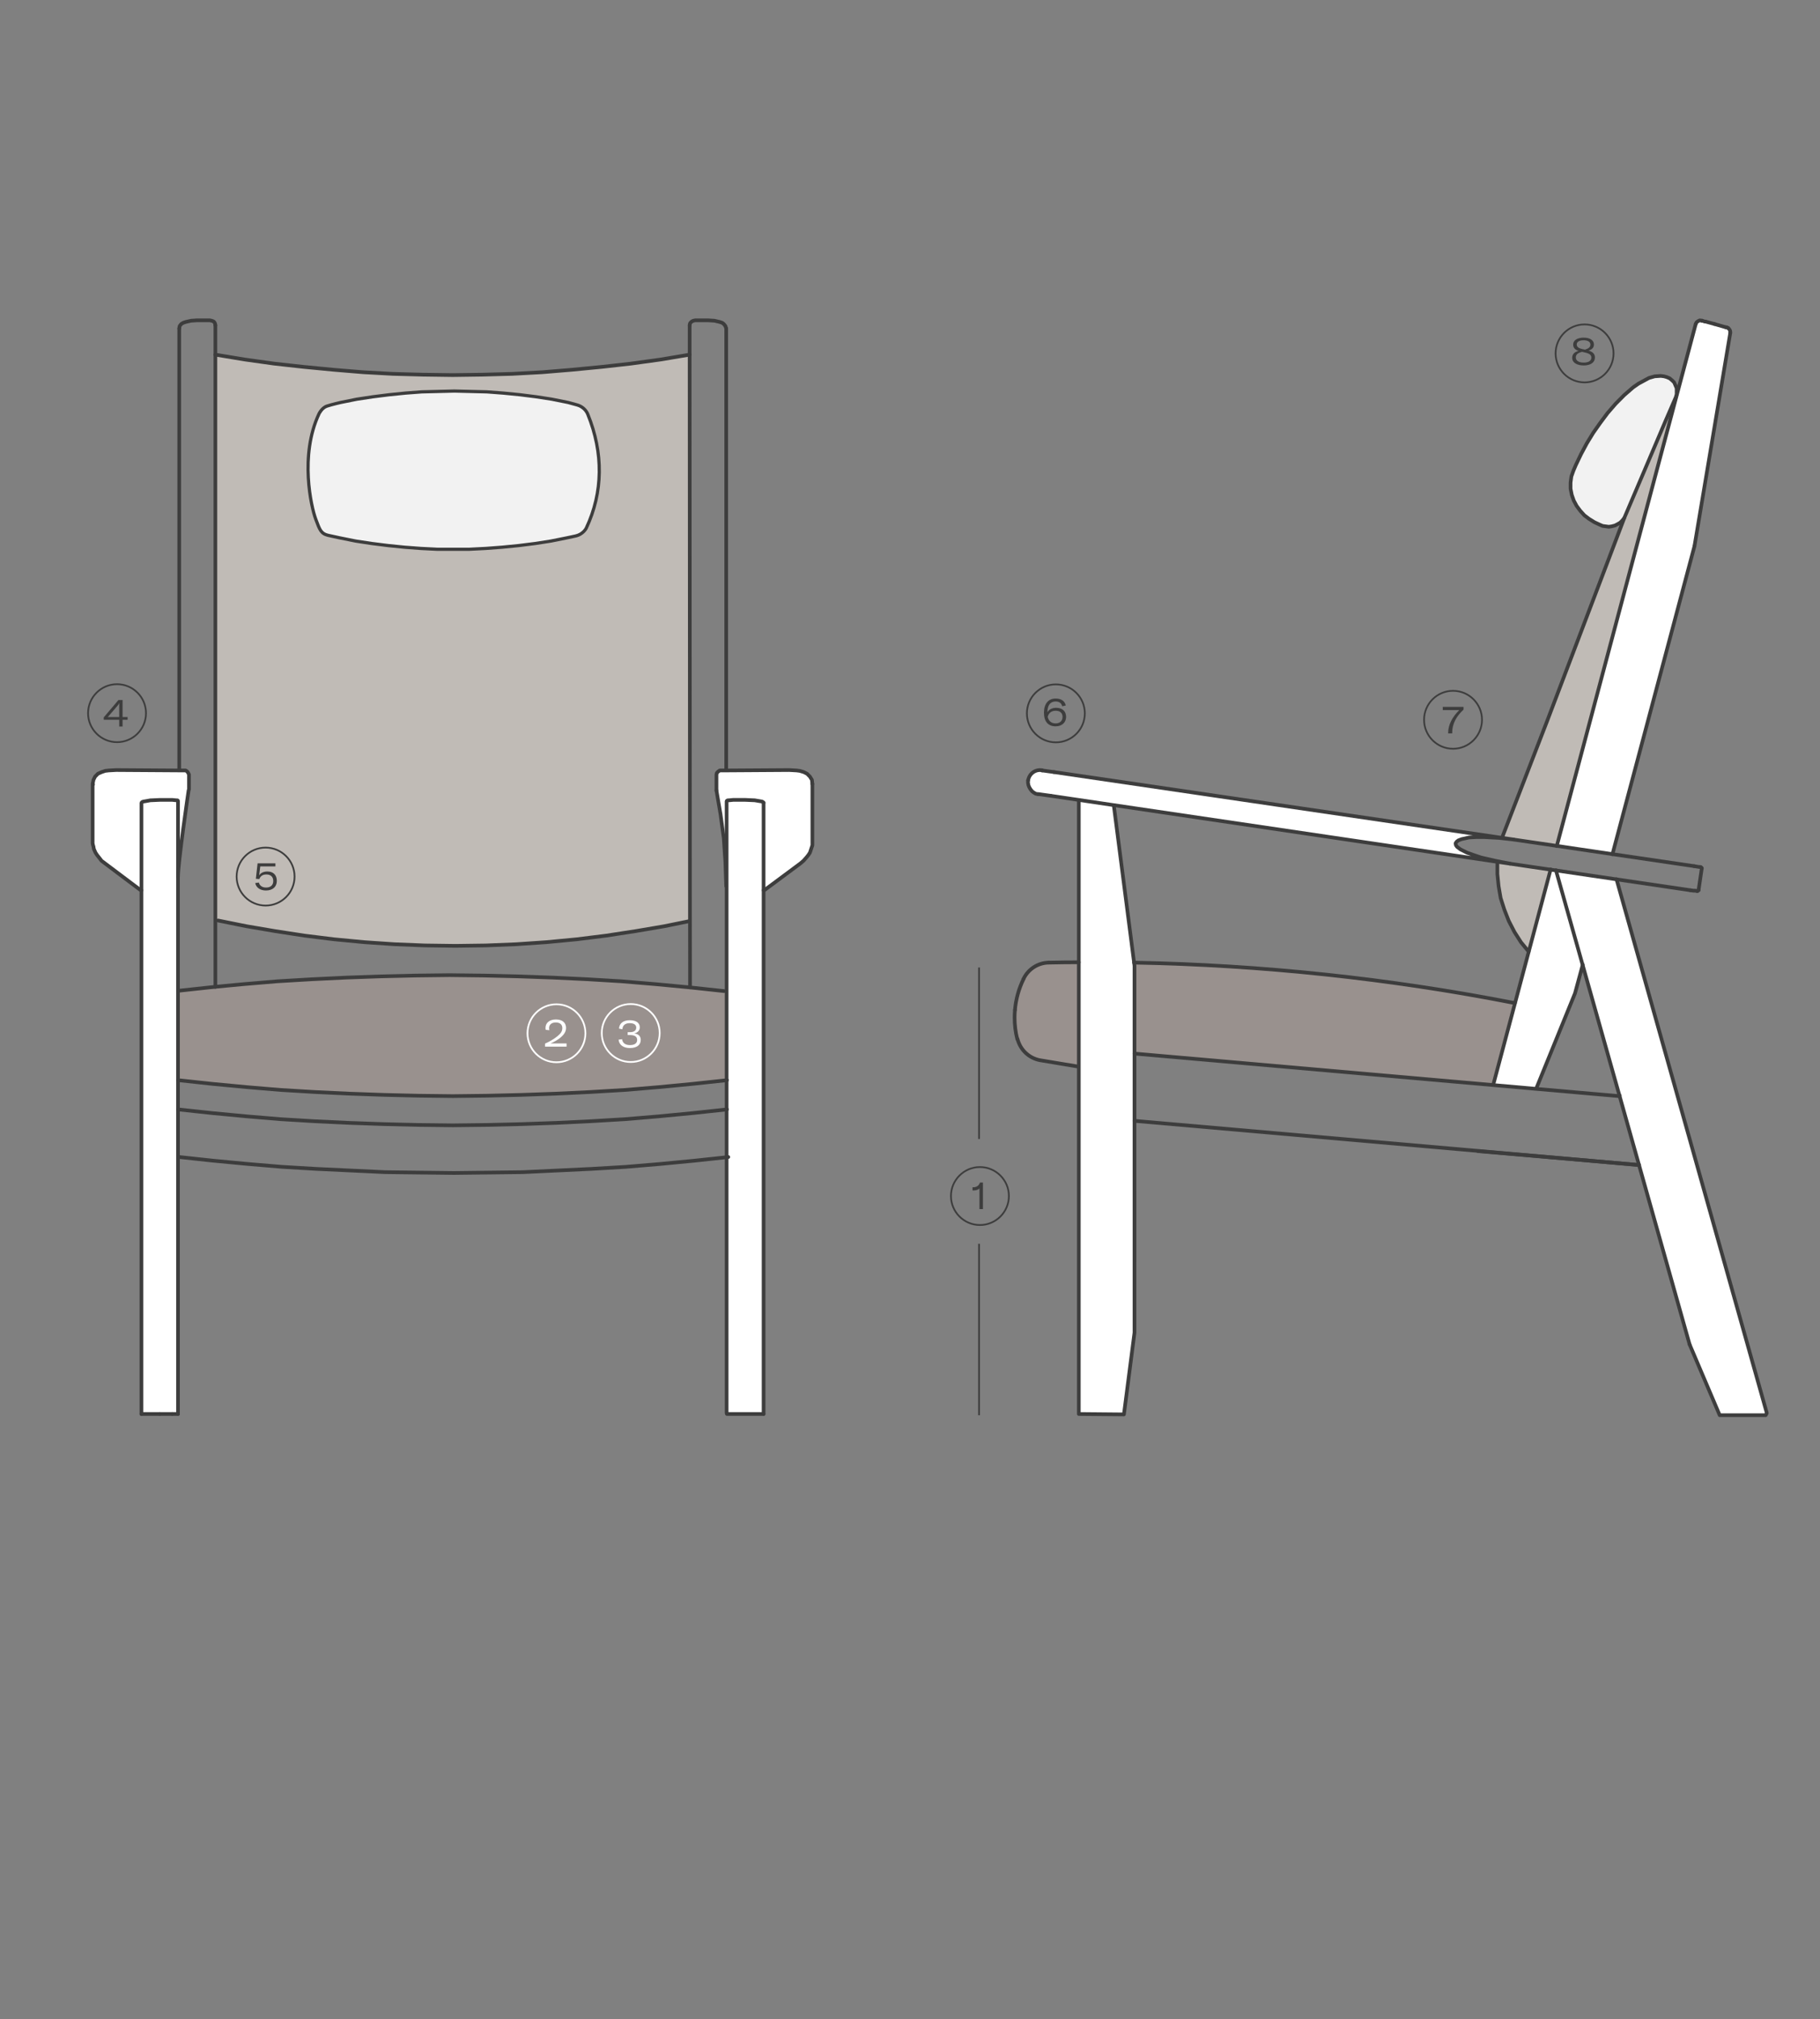 <?xml version="1.0" encoding="UTF-8"?> <svg xmlns="http://www.w3.org/2000/svg" id="Capa_1" data-name="Capa 1" viewBox="0 0 1948 2160"><rect x="0" y="0" width="1948" height="2160" fill="#808080" stroke="none"/><defs><style> .cls-1, .cls-2 { fill: #f2f2f2; } .cls-3 { fill: #fff; } .cls-4 { fill: #99918e; } .cls-5 { fill: #c0bbb6; } .cls-6 { fill: #3d3d3d; } .cls-2 { stroke: #3d3d3d; stroke-miterlimit: 10; } </style></defs><polygon class="cls-3" points="170.94 855.74 160.93 856.18 156.15 857.05 153.54 857.49 152.23 857.92 151.36 858.8 151.36 952.4 151.36 1512.7 151.8 1512.7 153.11 1512.7 154.84 1512.7 157.45 1512.7 163.54 1512.7 170.94 1512.7 184.42 1512.7 190.51 1512.7 190.51 1237.8 190.51 1186.84 190.51 1155.57 190.51 1059.93 190.51 938.12 190.51 856.61 190.08 856.18 188.77 856.18 184.42 855.74 170.94 855.74"></polygon><polygon class="cls-3" points="784.68 855.74 780.33 856.18 779.03 856.18 778.16 856.61 777.72 857.27 777.72 948.02 777.72 1060.29 777.72 1155.64 777.72 1186.92 777.72 1238.02 777.72 1511.75 778.08 1512.7 805.12 1512.7 811.65 1512.7 814.26 1512.7 816 1512.7 816.87 1512.7 817.3 1512.7 817.3 952.4 817.3 858.8 816.43 857.92 815.56 857.49 812.95 857.05 807.73 856.18 797.73 855.74 784.68 855.74"></polygon><polygon class="cls-3" points="1154.69 856.17 1154.69 1029.46 1154.69 1140.91 1154.69 1512.7 1202.97 1513.14 1214.29 1425.66 1214.29 1199.09 1214.29 1127.14 1214.29 1033.32 1213.85 1029.82 1192.1 861.42 1192.1 861.35 1154.76 855.81 1154.69 856.17"></polygon><polygon class="cls-3" points="1693.98 1032.37 1733.35 1171.97 1754.3 1246.33 1808.45 1438.34 1840.64 1514.01 1889.86 1514.01 1891.1 1511.83 1730.23 940.74 1665.42 931.19 1693.98 1032.37"></polygon><polygon class="cls-3" points="1693.98 1032.37 1685.79 1062.63 1644.47 1164.1 1644.4 1164.9 1598.29 1160.82 1598.36 1160.16 1621.56 1073.19 1636.27 1018.01 1659.62 930.39 1665.42 931.19 1693.98 1032.37"></polygon><polygon class="cls-3" points="1851.95 354.49 1851.95 356.24 1813.67 584.12 1725.88 913.76 1666.29 904.94 1794.9 421.92 1814.98 346.61 1815.85 344.87 1817.59 343.55 1819.32 342.68 1821.5 343.11 1821.94 343.11 1822.37 343.11 1822.81 343.55 1823.24 343.55 1823.67 343.55 1824.11 343.99 1825.42 343.99 1834.99 346.61 1847.16 350.11 1848.04 350.11 1848.25 350.26 1849.56 350.84 1849.77 350.99 1850.64 351.87 1851.51 353.18 1851.95 354.49"></polygon><path class="cls-3" d="M1602.71,922l-410.61-60.65-37.34-5.54-30.09-4.45-12.61-1.75h-.87l-2.61-.44-2.18-1.31-1.74-1.31-1.74-2.19-1.31-2.19-.87-2.18-.43-2.62v-2.55h.14c.8-5.54,5.15-9.85,10.37-10.79l4.27,.22h.43l12.61,1.75,479.84,70.42,12.11,1.75-15.65-1.75-16.1-.88h-7.83l-8.27,.44-7.83,1.74-3.48,1.31-1.74,1.31-1.3,1.75,.43,2.19,1.31,1.75,3.48,2.62,6.96,3.5,7.39,2.63,7.83,2.62,15.22,3.5,15.66,3.06-13.49-1.97Z"></path><polygon class="cls-3" points="869.5 902.1 869.5 904.29 869.06 905.6 868.19 908.22 866.89 912.16 865.15 914.79 863.41 916.97 859.93 920.91 856.88 923.53 818.61 951.96 817.3 952.4 817.3 858.8 816.43 857.93 815.56 857.49 812.95 857.05 807.73 856.17 797.73 855.74 784.68 855.74 780.33 856.17 779.03 856.17 778.15 856.61 777.72 857.27 777.72 948.03 777.28 948.03 776.42 922.22 774.68 896.85 771.19 871.05 766.85 845.68 766.85 844.37 766.85 841.3 766.85 836.06 766.85 828.62 767.28 826.87 768.58 825.56 770.33 824.25 772.07 824.25 777.28 824.25 844.71 823.81 852.53 824.25 856.02 824.68 860.37 825.99 863.84 827.75 866.89 830.81 869.06 834.31 869.5 838.68 869.5 839.12 869.5 902.1"></polygon><path class="cls-3" d="M99.17,838.68l.87-4.37,1.74-3.5,3.04-3.06,3.92-1.75,3.92-1.31,3.91-.44,7.83-.44,67.42,.44h6.96l1.74,1.31,.87,1.31,.87,1.75v15.75l-.43,1.31s-11.31,76.62-11.31,92.44v-81.5l-.43-.44h-1.31l-4.35-.44h-13.48l-10.01,.44-4.78,.88-2.61,.43-1.31,.44-.87,.88v93.6l-1.31-.44-37.84-28.43-3.48-2.62-3.04-3.94-1.74-2.18-1.74-2.62-1.74-3.94-.43-2.62-.44-1.31-.43-2.19v-63.42Z"></path><polygon class="cls-4" points="230.53 1055.7 260.54 1052.85 297.08 1049.79 334.05 1047.6 370.59 1045.86 407.56 1044.54 444.53 1043.67 481.07 1043.23 518.04 1043.67 554.58 1044.54 591.55 1045.86 628.53 1047.6 665.06 1049.79 701.6 1052.85 738.57 1056.36 775.11 1060.29 777.72 1060.29 777.72 1155.64 741.62 1159.51 705.08 1163 668.54 1166.07 631.57 1168.25 595.03 1170.01 558.06 1171.32 521.09 1172.19 484.55 1172.63 447.58 1172.19 411.04 1171.32 374.07 1170.01 337.1 1168.25 300.56 1166.07 264.02 1163 227.05 1159.51 190.51 1155.57 190.51 1059.93 191.16 1059.93 224 1056.36 230.53 1055.7"></polygon><path class="cls-4" d="M1154.69,1029.46v111.46h-1.38l-40.38-6.7c-11.6-2.26-20.95-11.16-23.85-22.67l-.29,.07c-2.54-10.13-3.41-20.7-2.46-31.13,1.01-11.59,4.13-22.81,9.21-33.17l.07-.29c5.08-10.35,15.37-16.98,26.89-17.2h.07c10.73-.22,21.38-.36,32.12-.36"></path><path class="cls-4" d="M1621.56,1073.19l-23.2,86.97-.07,.66-384-33.68v-93.82l-.44-3.5c136.87,2.55,273.16,16.98,407.57,43.3l.14,.07Z"></path><polygon class="cls-5" points="1602.71 922 1602.71 934.91 1604.02 948.03 1606.19 960.71 1610.1 972.96 1614.89 985.2 1620.98 997.02 1627.94 1007.95 1636.21 1018.01 1636.28 1018.01 1659.62 930.39 1616.2 923.97 1602.71 922"></polygon><polygon class="cls-5" points="1794.53 421.84 1793.66 424.91 1783.23 448.97 1762.78 497.08 1742.34 545.19 1739.73 551.32 1738.42 554.37 1655.85 771.61 1608.22 894.81 1608 896.42 1620.11 898.17 1666.29 904.94 1794.9 421.92 1794.53 421.84"></polygon><polygon class="cls-2" points="1794.53 418.35 1794.53 421.84 1793.66 424.91 1783.22 448.97 1762.78 497.08 1742.34 545.19 1739.72 551.31 1738.42 554.37 1736.25 557 1734.07 559.18 1731.03 560.94 1728.42 562.25 1724.94 563.12 1721.89 563.56 1718.85 563.12 1715.37 562.69 1712.32 561.37 1706.67 558.75 1701.01 555.25 1695.8 551.31 1691.45 546.5 1687.53 541.26 1684.49 535.57 1682.31 529.44 1681 522.88 1681 516.32 1681.88 509.76 1684.05 503.64 1686.66 497.51 1692.31 485.71 1698.41 474.33 1705.36 462.96 1712.76 452.46 1720.59 441.96 1729.29 431.91 1738.42 422.72 1747.99 414.41 1753.64 410.47 1759.3 407.41 1764.95 404.35 1771.04 402.6 1777.57 402.17 1781.05 402.6 1784.1 403.48 1787.14 404.79 1789.75 406.97 1791.92 409.16 1793.23 412.22 1794.53 415.28 1794.53 418.35"></polygon><polygon class="cls-5" points="738.14 379.42 706.82 384.67 675.07 389.04 643.75 392.54 611.99 395.6 580.24 398.23 548.06 399.97 516.3 400.85 484.55 401.28 452.8 400.85 420.61 399.97 388.86 398.23 357.1 395.6 325.35 392.54 293.6 389.04 262.28 384.67 230.53 379.42 230.53 984.77 233.35 984.77 263.8 990.89 294.69 996.14 326.01 1000.95 357.76 1004.89 389.94 1007.95 422.13 1010.14 454.76 1011.45 487.38 1011.88 520 1011.45 552.62 1010.14 584.81 1007.95 617 1004.89 648.75 1000.95 680.07 996.14 710.95 990.89 738.14 985.35 738.5 985.35 738.14 379.42"></polygon><path class="cls-4" d="M617.6,433.2c5.11,1.4,9.47,4.98,11.48,9.92,16.47,40.39,17.15,82.14-1.58,121.87,0,0-3.18,6.62-11.46,8.45-2.24,.5-9.05,1.94-9.05,1.94l-17.4,3.5-16.96,2.62-17.4,2.19-17.83,1.75-17.4,1.31-17.4,.88h-34.8l-17.4-.88-17.4-1.31-17.4-1.75-17.39-2.19-17.4-2.62-17.4-3.5s-9.8-2.07-12.49-2.71c-7.59-1.85-8.92-6.36-13.1-17.59-6.08-16.32-16.25-70.32,3.69-112.53,0,0,3.12-6.36,8.42-8.07,6.27-2.03,14.56-3.86,14.56-3.86l17.4-3.5,17.4-2.62,17.4-2.19,17.4-1.75,17.4-1.31,17.4-.44,17.4-.43,17.4,.43,17.4,.44,17.4,1.31,17.84,1.75,17.4,2.19,16.96,2.62,17.4,3.5,9.53,2.6Z"></path><g><path class="cls-1" d="M617.6,433.2c5.11,1.4,9.47,4.98,11.48,9.92,16.47,40.39,17.15,82.14-1.58,121.87,0,0-3.18,6.62-11.46,8.45-2.24,.5-9.05,1.94-9.05,1.94l-17.4,3.5-16.96,2.62-17.4,2.19-17.83,1.75-17.4,1.31-17.4,.88h-34.8l-17.4-.88-17.4-1.31-17.4-1.75-17.39-2.19-17.4-2.62-17.4-3.5s-9.8-2.07-12.49-2.71c-7.59-1.85-8.92-6.36-13.1-17.59-6.08-16.32-16.25-70.32,3.69-112.53,0,0,3.12-6.36,8.42-8.07,6.27-2.03,14.56-3.86,14.56-3.86l17.4-3.5,17.4-2.62,17.4-2.19,17.4-1.75,17.4-1.31,17.4-.44,17.4-.43,17.4,.43,17.4,.44,17.4,1.31,17.84,1.75,17.4,2.19,16.96,2.62,17.4,3.5,9.53,2.6Z"></path><path class="cls-6" d="M485.2,589.34h-17.4l-17.48-.88-17.44-1.31-17.44-1.76-17.44-2.19-17.44-2.63-17.48-3.51c-.42-.09-9.87-2.08-12.55-2.73-8.12-1.98-10-7.03-13.74-17.11l-.58-1.56c-4.66-12.51-17.69-68.48,3.75-113.87,.15-.31,3.52-7.07,9.45-8.98,6.27-2.03,14.38-3.83,14.72-3.91l17.43-3.51,17.48-2.64,17.44-2.19,17.44-1.75,17.44-1.32,34.89-.88,34.88,.87,17.49,1.32,17.87,1.75,17.44,2.19,17.01,2.63,17.59,3.54,9.53,2.6c5.76,1.57,10.47,5.66,12.62,10.93,17.14,42.03,16.58,84.65-1.62,123.25-.15,.31-3.66,7.41-12.65,9.4-2.24,.5-9.07,1.94-9.07,1.94l-17.42,3.5-17.04,2.64-17.45,2.19-17.88,1.76-17.44,1.31-17.45,.88h-17.48Zm1.05-169.27l-34.71,.87-17.31,1.31-17.36,1.74-17.36,2.18-17.36,2.62-17.31,3.49s-8.26,1.84-14.37,3.81c-4.53,1.46-7.38,7.14-7.41,7.19-20.91,44.27-8.18,98.95-3.62,111.17l.58,1.56c3.72,10.03,4.98,13.41,11.31,14.96,2.63,.63,12.34,2.68,12.44,2.7l17.38,3.49,17.32,2.61,17.35,2.18,17.36,1.75,17.36,1.31,17.36,.87h34.71s17.32-.88,17.32-.88l17.36-1.31,17.79-1.75,17.35-2.18,16.92-2.62,17.32-3.48h0s6.78-1.43,9.02-1.93c7.31-1.62,10.16-7.28,10.28-7.52,17.77-37.69,18.31-79.35,1.54-120.46-1.74-4.28-5.61-7.61-10.33-8.9l-9.47-2.59-17.34-3.49-16.89-2.61-17.35-2.18-17.79-1.74-17.36-1.31-34.71-.87Z"></path></g><path class="cls-6" d="M1621.79,1071.19c-134.52-26.34-270.92-40.79-407.9-43.34h-.11c-1.08,0-1.96,.88-1.96,1.97s.88,1.97,1.96,1.97h.07v-1.97l-.04,1.97c136.76,2.55,272.93,16.97,407.23,43.27,1.06,.21,2.09-.49,2.3-1.55,.21-1.07-.48-2.1-1.55-2.31Z"></path><path class="cls-6" d="M1084.38,1080.3c-.26,2.8-.38,5.61-.38,8.41,0,7.87,.98,15.74,2.9,23.37,.26,1.05,1.32,1.69,2.37,1.43,1.05-.27,1.69-1.33,1.42-2.39-1.84-7.32-2.78-14.87-2.78-22.41,0-2.69,.12-5.38,.36-8.06,.1-1.09-.69-2.04-1.77-2.14s-2.03,.7-2.13,1.78Z"></path><path class="cls-6" d="M1087.19,1112.02c3.09,12.26,13.03,21.71,25.38,24.12h.05s40.38,6.72,40.38,6.72c1.06,.17,2.07-.55,2.25-1.62,.17-1.07-.55-2.09-1.61-2.27l-40.38-6.7-.32,1.94,.37-1.93c-10.85-2.11-19.62-10.45-22.33-21.22-.27-1.06-1.33-1.69-2.38-1.43-1.05,.27-1.68,1.34-1.42,2.39Z"></path><path class="cls-6" d="M1154.69,1027.49c-10.75,0-21.42,.14-32.16,.36-1.08,.02-1.94,.92-1.92,2.01s.92,1.95,2,1.93c10.72-.22,21.36-.36,32.07-.36,1.08,0,1.95-.88,1.95-1.97s-.88-1.97-1.95-1.97Z"></path><path class="cls-6" d="M1097.36,1047.89c4.76-9.7,14.38-15.9,25.18-16.11l-.04-1.97v1.97h.07c1.08,0,1.95-.88,1.95-1.97s-.88-1.97-1.95-1.97h-.07s-.04,0-.04,0c-12.26,.23-23.22,7.3-28.61,18.3-.48,.97-.08,2.16,.89,2.64,.96,.48,2.14,.08,2.62-.9Z"></path><path class="cls-6" d="M1093.78,1046.44c-5.18,10.57-8.37,22.04-9.4,33.87-.09,1.08,.7,2.04,1.78,2.14,1.07,.09,2.03-.71,2.12-1.79,.99-11.35,4.04-22.34,9.01-32.47,.48-.97,.08-2.15-.89-2.63-.97-.48-2.14-.08-2.62,.89Z"></path><path class="cls-6" d="M1810.33,1437.8l-54.15-192.01-20.95-74.36-39.37-139.6-28.56-101.18-.02-.08-.07-.22c-.34-1.03-1.45-1.59-2.48-1.24-1.03,.34-1.58,1.45-1.24,2.49l.07,.21,1.86-.62-1.88,.54,28.56,101.18,39.36,139.6,20.95,74.36,54.15,192.01c.29,1.04,1.38,1.65,2.42,1.36,1.04-.29,1.64-1.38,1.35-2.43Z"></path><path class="cls-6" d="M1657.79,929.62l-.07,.29,1.9,.48-1.89-.51-23.34,87.62-14.72,55.18-23.2,86.97c-.28,1.05,.34,2.13,1.38,2.41,1.04,.28,2.12-.34,2.4-1.39l23.2-86.97,14.72-55.18,23.34-87.63v-.03s.08-.29,.08-.29c.27-1.05-.37-2.12-1.42-2.39-1.05-.27-2.11,.38-2.37,1.43Z"></path><path class="cls-6" d="M1813.09,346.1l-20.08,75.31-128.59,482.97-.05,.16c-.34,1.03,.21,2.14,1.24,2.49,1.03,.34,2.14-.21,2.48-1.24l.07-.22,.04-.11,128.61-483.03,20.08-75.3c.28-1.05-.34-2.13-1.38-2.41-1.04-.28-2.12,.34-2.4,1.39Z"></path><path class="cls-6" d="M1848.39,352.38l.73,.73,.61,.93,.26,.77v1.42c0,1.09,.87,1.97,1.96,1.97s1.95-.89,1.95-1.97v-1.75l-.1-.62-.44-1.31-.22-.47-.87-1.31-.25-.3-.87-.88c-.77-.76-2.01-.76-2.77,0-.76,.77-.76,2.01,0,2.78Z"></path><path class="cls-6" d="M1821.94,345.08h.43v-1.97l-1.38,1.39,.43,.43,1.39,.58h.87v-1.97l-1.38,1.39,.43,.44,1.39,.58h1.3c1.08,0,1.96-.88,1.96-1.97s-.88-1.97-1.96-1.97h-1.3v1.97l1.38-1.39-.43-.44-1.38-.57h-.87v1.97l1.38-1.39-.43-.44-1.38-.57h-.43c-1.08,0-1.96,.88-1.96,1.97s.88,1.97,1.96,1.97Z"></path><path class="cls-6" d="M1821.89,341.18l-2.18-.44-1.26,.17-1.74,.88-.3,.18-1.74,1.31-.57,.69-.87,1.75c-.48,.97-.09,2.15,.88,2.64,.97,.48,2.14,.09,2.63-.88l.66-1.34,1.23-.93,.98-.49,1.52,.31c1.06,.21,2.09-.48,2.3-1.54,.21-1.07-.48-2.11-1.53-2.32Z"></path><path class="cls-6" d="M1732.94,1170.67l-88.37-7.73-46.11-4.08-384.01-33.68c-1.08-.1-2.03,.71-2.12,1.79-.09,1.08,.7,2.04,1.78,2.13l384,33.68,46.11,4.08,88.37,7.73c1.08,.09,2.03-.71,2.12-1.79,.09-1.08-.7-2.03-1.78-2.13Z"></path><path class="cls-6" d="M1214.11,1201.05l488.11,42.72,51.25,4.52c1.08,.09,2.03-.7,2.12-1.79,.09-1.09-.7-2.04-1.78-2.14l-51.25-4.52-488.11-42.72c-1.08-.09-2.03,.71-2.12,1.79-.09,1.08,.7,2.04,1.78,2.13Z"></path><path class="cls-6" d="M1754.52,1244.36h-.15l-51.81-4.51-120.56-10.35c-1.08-.09-2.03,.71-2.12,1.79-.09,1.08,.7,2.04,1.78,2.13l120.56,10.35,51.9,4.52h.17s.22,0,.22,0c1.08,0,1.96-.88,1.96-1.97s-.88-1.97-1.96-1.97Z"></path><path class="cls-6" d="M1732.77,1173.94h.87c1.08,0,1.96-.88,1.96-1.97s-.88-1.97-1.96-1.97h-.87c-1.08,0-1.96,.88-1.96,1.97s.88,1.97,1.96,1.97Z"></path><path class="cls-6" d="M1819.24,929.3l.87,.88c.76,.76,2,.76,2.77,0,.76-.77,.76-2.02,0-2.79l-.87-.87c-.76-.77-2-.77-2.77,0-.76,.76-.76,2.01,0,2.78"></path><path class="cls-6" d="M1816.93,950.76l-1.31,.87c-.9,.61-1.14,1.83-.54,2.73,.6,.9,1.81,1.15,2.71,.55l1.31-.87c.9-.61,1.14-1.82,.55-2.73-.6-.9-1.82-1.15-2.72-.55"></path><path class="cls-6" d="M1115.33,822.01c-.71-.11-1.41-.15-2.08-.15-.94,0-1.85,.08-2.73,.23h-.03c-6.04,1.11-11.02,6.04-11.95,12.45-.15,1.07,.58,2.07,1.65,2.23,1.07,.15,2.07-.59,2.22-1.67,.66-4.67,4.38-8.34,8.78-9.13l-.35-1.94,.32,1.94c.71-.12,1.4-.18,2.1-.18l1.5,.11c1.07,.16,2.07-.58,2.23-1.65,.16-1.08-.57-2.08-1.64-2.24Z"></path><path class="cls-6" d="M1111.52,847.67l-2.24-.38-1.76-1.06-1.47-1.11-1.5-1.88-1.16-1.94-.73-1.84-.38-2.26v-2.46c0-1.09-.88-1.97-1.95-1.97s-1.96,.88-1.96,1.97v2.62l.02,.32,.44,2.62,.11,.41,.87,2.19,.14,.28,1.31,2.19,.15,.21,1.74,2.19,.36,.35,1.74,1.31,.16,.11,2.18,1.31,.69,.25,2.61,.44c1.06,.18,2.07-.55,2.25-1.62,.18-1.07-.54-2.08-1.61-2.27Z"></path><path class="cls-6" d="M1848.03,348.14h-.87c-1.08,0-1.95,.88-1.95,1.97s.88,1.97,1.95,1.97h.87c1.08,0,1.95-.88,1.95-1.97s-.88-1.97-1.95-1.97"></path><path class="cls-6" d="M1850.35,349.04l-1.31-.58c-.99-.44-2.14,0-2.58,1s0,2.16,.99,2.6l1.31,.58c.99,.44,2.14,0,2.58-1s0-2.16-.99-2.6"></path><path class="cls-6" d="M1824.9,345.89l9.57,2.62c1.04,.28,2.12-.33,2.4-1.38,.28-1.05-.33-2.13-1.38-2.41l-9.57-2.62c-1.04-.29-2.12,.33-2.4,1.38-.28,1.05,.33,2.13,1.38,2.41"></path><path class="cls-6" d="M1821.94,341.15h-.43c-1.08,0-1.96,.88-1.96,1.97s.88,1.97,1.96,1.97h.43c1.08,0,1.95-.88,1.95-1.97s-.87-1.97-1.95-1.97"></path><path class="cls-6" d="M1815.6,584.45l38.28-227.88c.18-1.07-.54-2.08-1.6-2.27-1.07-.18-2.07,.54-2.26,1.61l-38.28,227.88c-.18,1.07,.54,2.09,1.6,2.27s2.07-.54,2.26-1.61"></path><path class="cls-6" d="M1847.7,348.22l-12.18-3.5c-1.04-.3-2.13,.31-2.42,1.36-.3,1.04,.3,2.13,1.34,2.43l12.18,3.5c1.03,.3,2.12-.31,2.42-1.35,.29-1.04-.31-2.14-1.35-2.43"></path><path class="cls-6" d="M1727.56,914.79l.07-.14,.14-.37,87.79-329.65c.28-1.05-.34-2.13-1.38-2.41-1.05-.28-2.12,.34-2.4,1.39l-87.79,329.65,1.89,.51-1.75-.88-.07,.15c-.48,.97-.09,2.15,.88,2.64,.96,.49,2.14,.09,2.62-.88Z"></path><path class="cls-6" d="M1646.28,1164.85l41.32-101.48,.08-.23,8.19-30.25,.03-.13,.07-.37c.21-1.06-.48-2.1-1.54-2.31-1.06-.21-2.09,.48-2.3,1.54l-.06,.28-8.15,30.1-41.27,101.35c-.41,1,.07,2.15,1.07,2.57,1,.41,2.14-.07,2.55-1.08Z"></path><path class="cls-6" d="M1822.01,926.51l-.43-.44-1.38-.57h-1.58l-2.45-.41-2.61-.44c-1.07-.18-2.08,.55-2.26,1.62-.18,1.07,.54,2.09,1.61,2.27l2.61,.44,2.62,.43,.32,.03h1.74v-1.97l-1.38,1.39,.43,.43c.76,.77,2,.77,2.77,0,.76-.77,.76-2.02,0-2.79Z"></path><path class="cls-6" d="M1816.72,951.31h-.19l-1.51-.38-.48-.06h-2.03l-2.91-.41c-1.07-.16-2.06,.59-2.21,1.67s.59,2.07,1.66,2.23l3.04,.43,.28,.02h1.93l1.52,.38,.48,.06h.43c1.08,0,1.95-.88,1.95-1.97s-.87-1.97-1.95-1.97Z"></path><path class="cls-6" d="M1619.83,900.11l46.18,6.78,59.59,8.82,87.36,12.83c1.07,.16,2.07-.59,2.22-1.66,.15-1.08-.59-2.07-1.65-2.23l-87.36-12.83-59.59-8.82-46.18-6.78c-1.07-.15-2.07,.59-2.22,1.67-.15,1.07,.59,2.07,1.65,2.23Z"></path><path class="cls-6" d="M1809.61,950.45l-79.09-11.66-64.81-9.55-5.81-.81-43.41-6.41c-1.07-.16-2.07,.59-2.22,1.66-.16,1.07,.58,2.07,1.65,2.23l43.42,6.41,5.82,.81,64.79,9.55,79.09,11.66c1.07,.15,2.07-.59,2.22-1.66,.16-1.07-.58-2.07-1.65-2.23Z"></path><path class="cls-6" d="M1127.88,827.94l479.84,70.42,12.11,1.75,.28-1.95,.22-1.95-15.66-1.75h-.11s-16.09-.88-16.09-.88h-.11s-7.83,0-7.83,0h-.11s-8.27,.44-8.27,.44l-.32,.04-7.83,1.75-.26,.08-3.48,1.31-.48,.27-1.74,1.31-.39,.39-1.31,1.75-.35,1.57,.43,2.19,.35,.79,1.31,1.75,.39,.4,3.48,2.62,.29,.19,6.96,3.5,.22,.1,7.39,2.62h.04s7.83,2.63,7.83,2.63l.18,.05,15.23,3.5h.06s15.66,3.07,15.66,3.07l.38-1.93,.28-1.95-13.48-1.97-410.61-60.65-37.33-5.54-30.09-4.45c-1.07-.16-2.07,.59-2.22,1.66-.15,1.08,.58,2.07,1.65,2.23l30.09,4.45,37.33,5.54,410.61,60.65,13.49,1.97c1.05,.15,2.03-.56,2.21-1.62,.18-1.06-.51-2.06-1.55-2.26l-15.66-3.06-.37,1.93,.43-1.92-15.13-3.48-7.74-2.59-.62,1.87,.65-1.86-7.28-2.58-6.7-3.37-3.12-2.35-.86-1.17-.18-.89,.61-.83,1.29-.97,3.09-1.17,7.54-1.69,8.07-.42h7.67l16.02,.87,15.61,1.74c1.06,.12,2.02-.64,2.16-1.71,.14-1.07-.61-2.05-1.66-2.2l-12.11-1.75-479.84-70.42c-1.07-.15-2.07,.59-2.22,1.66-.15,1.08,.59,2.08,1.65,2.23Z"></path><path class="cls-6" d="M1819.56,928.49l-3.48,23.62c-.16,1.08,.58,2.07,1.65,2.23,1.07,.16,2.07-.58,2.22-1.65l3.48-23.62c.16-1.08-.58-2.07-1.65-2.23-1.07-.16-2.07,.58-2.22,1.65"></path><path class="cls-6" d="M1115.11,826.21h.43c1.08,0,1.95-.88,1.95-1.97s-.87-1.97-1.95-1.97h-.43c-1.08,0-1.96,.88-1.96,1.97s.88,1.97,1.96,1.97"></path><path class="cls-6" d="M1112.07,847.65h-.87c-1.08,0-1.95,.88-1.95,1.97s.88,1.97,1.95,1.97h.87c1.08,0,1.95-.88,1.95-1.97s-.88-1.97-1.95-1.97"></path><path class="cls-6" d="M1128.43,824.04l-12.61-1.75c-1.07-.15-2.06,.6-2.2,1.68-.15,1.08,.6,2.07,1.67,2.22l12.61,1.75c1.07,.15,2.06-.6,2.2-1.68,.15-1.08-.6-2.07-1.67-2.22"></path><path class="cls-6" d="M1124.95,849.41l-12.61-1.75c-1.07-.15-2.06,.6-2.2,1.68-.15,1.08,.6,2.07,1.67,2.22l12.61,1.75c1.07,.15,2.06-.6,2.2-1.68,.15-1.08-.6-2.07-1.67-2.22"></path><path class="cls-6" d="M1152.74,856.18v656.52c0,1.08,.87,1.96,1.94,1.97l48.28,.44c.99,0,1.83-.73,1.96-1.72l11.31-87.48v-.25s.01-226.57,.01-226.57v-166.02s-.45-3.5-.45-3.5l-21.75-168.4c-.14-1.08-1.12-1.84-2.19-1.69-1.07,.14-1.83,1.12-1.69,2.2l21.75,168.39,.41,3.38v93.69s0,71.95,0,71.95v226.43l-11.07,85.63-44.61-.41V856.18c0-1.09-.88-1.97-1.95-1.97s-1.96,.88-1.96,1.97Z"></path><path class="cls-6" d="M1806.65,1439.11l32.19,75.67c.31,.73,1.01,1.19,1.8,1.19h49.22c.7,0,1.35-.38,1.7-1l1.23-2.19,.18-1.51-160.86-571.09-.14-.34-.07-.15c-.48-.97-1.66-1.37-2.63-.88-.96,.48-1.36,1.66-.87,2.64l.07,.14,1.75-.88-1.89,.53,160.65,570.3-.27,.47h-46.8l-31.68-74.48c-.43-1-1.58-1.46-2.57-1.03-.99,.42-1.45,1.58-1.03,2.58Z"></path><path class="cls-6" d="M1702.19,553.67l-5.07-3.83-4.16-4.6-3.78-5.06-2.9-5.43-2.07-5.84-1.24-6.25v-6.22l.83-6.24,2.08-5.86,2.59-6.07-1.8-.77,1.76,.85,5.64-11.77,6.04-11.27,6.9-11.28,7.36-10.44-1.59-1.14,1.56,1.18,7.8-10.45,8.59-9.93,9.08-9.13,9.39-8.15,5.49-3.83,5.56-3.01,5.46-2.96,5.69-1.64,6.13-.41,3.15,.4,2.78,.8,2.66,1.15,2.31,1.94,1.86,1.86,1.16,2.72,1.15,2.69v5.88l-.76,2.67-10.39,23.94-20.45,48.13-20.45,48.11-2.61,6.12-1.2,2.8-1.93,2.33-1.93,1.94-2.78,1.59-2.36,1.18-3.17,.8-2.67,.38-2.77-.4h-.03s-3.21-.41-3.21-.41l-2.79-1.2-.77,1.81,.82-1.79-5.55-2.58-5.55-3.44c-.92-.57-2.13-.28-2.69,.65-.57,.92-.28,2.14,.64,2.71l5.65,3.5,.21,.11,5.65,2.62,.05,.02,3.04,1.31,.53,.14,3.48,.44,.24-1.95-.28,1.95,3.04,.43h.55l3.04-.43,.2-.04,3.48-.88,.4-.14,2.61-1.31,.1-.05,3.04-1.75,.41-.32,2.18-2.19,.12-.14,2.18-2.62,.29-.48,1.31-3.06,2.61-6.12,20.44-48.11,20.45-48.11,10.43-24.04,.09-.25,.87-3.06,.07-.54v-6.56l-.16-.77-1.31-3.06-1.31-3.06-.41-.62-2.18-2.19-.13-.12-2.61-2.19-.48-.3-3.04-1.31-.23-.08-3.05-.88-.29-.06-3.48-.44h-.37s-6.53,.43-6.53,.43l-.41,.07-6.09,1.75-.39,.16-5.65,3.06-5.65,3.06-.19,.12-5.65,3.93-.16,.13-9.57,8.31-.11,.09-9.13,9.19-.09,.1-8.7,10.06-.09,.11-7.83,10.5-.03,.04-7.39,10.49-.07,.11-6.96,11.37-.06,.1-6.09,11.37-.04,.08-5.65,11.81-.04,.08-2.61,6.12-.04,.12-2.18,6.12-.09,.4-.87,6.56-.02,.27v6.56l.04,.39,1.31,6.56,.08,.28,2.17,6.13,.12,.27,3.04,5.69,.16,.25,3.92,5.25,.12,.14,4.35,4.81,.27,.25,5.22,3.94c.86,.65,2.09,.48,2.74-.4,.65-.87,.48-2.1-.39-2.76Z"></path><path class="cls-6" d="M1736.59,553.67l-82.57,217.24-47.62,123.19c-.39,1.01,.11,2.15,1.11,2.55,1.01,.4,2.14-.11,2.54-1.12l47.63-123.2,82.58-217.25c.38-1.02-.12-2.15-1.13-2.54-1.01-.39-2.14,.12-2.53,1.14Z"></path><path class="cls-6" d="M1600.75,921.78v13.32s1.31,13.12,1.31,13.12l.02,.14,2.17,12.68,.07,.27,3.91,12.25,.04,.12,4.78,12.25,.08,.19,6.09,11.81,.09,.15,6.96,10.94,.14,.19,8.26,10.06c.69,.84,1.92,.96,2.76,.27,.83-.69,.95-1.93,.26-2.77l-8.18-9.96-6.86-10.77-6-11.65-4.73-12.1-3.85-12.04-2.14-12.47-1.29-12.98v-13.01c0-1.09-.87-1.97-1.95-1.97s-1.96,.88-1.96,1.97Z"></path><path class="cls-6" d="M740.06,348.31l.32-1.6,1.1-1.1,1.21-.61,1.74-.35h13.21l6.75,.42,5.41,1.25,2.21,.75,1.29,.97,1.37,1.72,.76,2.29c.34,1.03,1.45,1.59,2.48,1.25,1.03-.34,1.58-1.46,1.24-2.49l-.87-2.63-.33-.61-1.74-2.19-.35-.34-1.74-1.31-.56-.29-2.61-.88-.18-.05-5.65-1.31-.32-.05-6.96-.44h-.12s-13.48,0-13.48,0l-.39,.04-2.18,.44-.49,.17-1.74,.88-.51,.36-1.74,1.75-.54,1.01-.43,2.19c-.21,1.06,.47,2.1,1.53,2.32,1.06,.21,2.09-.48,2.3-1.55Z"></path><path class="cls-6" d="M193.75,351.75l.35-2.12,1.2-1.51,1.69-1.02,2.32-.78,5.41-1.25,6.31-.42h13.21l1.82,.36,1.5,.61,.71,.95,.35,1.75c.21,1.07,1.24,1.76,2.3,1.55,1.06-.21,1.74-1.25,1.53-2.32l-.44-2.19-.35-.79-1.31-1.75-.84-.65-2.17-.88-.34-.1-2.18-.44-.38-.04h-13.61s-6.53,.44-6.53,.44l-.31,.05-5.65,1.31-.18,.05-2.61,.88-.39,.18-2.17,1.31-.52,.46-1.74,2.19-.41,.9-.43,2.63c-.18,1.07,.54,2.08,1.61,2.27,1.07,.18,2.07-.55,2.25-1.62Z"></path><path class="cls-6" d="M779.3,1235.84l-1.81,.22,.23,1.96-.21-1.96-34.73,3.72,.21,1.96-.18-1.96-36.54,3.5,.19,1.96-.16-1.96-36.54,3.06,.16,1.96-.12-1.97-36.97,2.19,.11,1.97-.09-1.97-36.53,1.75-36.94,1.75-36.94,.44-36.54,.44,.02,1.97,.02-1.97-36.97-.44-36.5-.44-36.94-1.75-36.97-1.75-.09,1.97,.12-1.97-36.54-2.19-.12,1.97,.16-1.96-36.53-3.06-.16,1.96,.18-1.96-36.97-3.5-.18,1.96,.21-1.96-36.53-3.93c-1.08-.12-2.04,.67-2.15,1.75-.12,1.08,.66,2.05,1.74,2.17l36.53,3.93h.02l36.97,3.5h.02l36.53,3.07h.05l36.54,2.19h.02l36.97,1.75,36.97,1.75h.07s36.54,.44,36.54,.44l36.97,.44h.05l36.54-.44,36.97-.44h.07s36.97-1.75,36.97-1.75l36.54-1.75h.02l36.97-2.19h.05l36.53-3.07h.02l36.54-3.5h.02l34.73-3.72h.02l1.81-.22c1.07-.13,1.84-1.11,1.71-2.19-.13-1.08-1.1-1.85-2.18-1.72Z"></path><path class="cls-6" d="M777.83,1184.9l-.36,.06-36.06,3.86,.21,1.96-.19-1.96-36.53,3.5,.19,1.96-.16-1.96-36.54,3.06,.16,1.96-.12-1.97-36.97,2.19,.11,1.96-.09-1.96-36.53,1.75,.09,1.97-.07-1.97-36.97,1.31,.07,1.97-.04-1.97-36.97,.88,.05,1.97-.03-1.97-36.53,.44,.02,1.97,.02-1.97-36.97-.44-.02,1.97,.05-1.97-36.54-.88-.04,1.97,.07-1.97-36.97-1.31-.07,1.97,.09-1.97-36.97-1.75-.09,1.96,.11-1.96-36.53-2.19-.12,1.97,.16-1.96-36.54-3.06-.16,1.96,.19-1.96-36.97-3.5-.18,1.96,.21-1.96-36.54-3.93c-1.07-.12-2.04,.67-2.15,1.75-.11,1.08,.67,2.05,1.74,2.17l36.53,3.93h.02l36.97,3.5h.02l36.53,3.06h.05s36.54,2.19,36.54,2.19h.02l36.97,1.75h.02s36.97,1.31,36.97,1.31h.02l36.54,.88h.02l36.97,.44h.05l36.53-.44h.02l36.97-.88h.02l36.97-1.31h.02s36.54-1.75,36.54-1.75h.02l36.97-2.19h.05s36.53-3.07,36.53-3.07h.02l36.54-3.5h.02l36.1-3.86,.11-.02,.44-.07c1.06-.18,1.79-1.19,1.61-2.27-.18-1.07-1.18-1.79-2.25-1.62Z"></path><path class="cls-6" d="M777.83,1153.63l-.36,.06-36.06,3.86,.21,1.96-.19-1.96-36.53,3.5,.19,1.96-.16-1.96-36.48,3.05-36.98,2.19,.11,1.96-.09-1.96-36.53,1.75,.09,1.97-.07-1.97-36.97,1.31,.07,1.97-.04-1.97-36.97,.88,.05,1.97-.03-1.97-36.53,.44,.02,1.97,.02-1.97-36.97-.44-.02,1.97,.05-1.97-36.54-.88-.04,1.97,.07-1.97-36.97-1.31-.07,1.97,.09-1.97-36.97-1.75-.09,1.96,.11-1.96-36.53-2.19-.12,1.97,.16-1.96-36.54-3.06-.16,1.96,.19-1.96-36.97-3.5-.18,1.96,.21-1.96-36.54-3.93c-1.07-.12-2.04,.67-2.15,1.75-.11,1.08,.67,2.05,1.74,2.16l36.53,3.94h.02l36.97,3.5h.02l36.53,3.06h.05s36.54,2.19,36.54,2.19h.02l36.98,1.75h.02l36.97,1.31h.02l36.54,.88h.02l36.97,.44h.05l36.53-.44h.02l36.97-.88h.02l36.97-1.31h.02l36.54-1.75h.02l36.97-2.19h.05s36.53-3.07,36.53-3.07h.02l36.54-3.5h.02l36.1-3.86,.11-.02,.44-.07c1.06-.18,1.79-1.19,1.61-2.27-.18-1.07-1.18-1.79-2.25-1.62Z"></path><path class="cls-6" d="M191.37,1061.88l32.84-3.57,6.51-.66,30-2.84-.18-1.96,.16,1.96,36.48-3.06,36.98-2.19-.11-1.96,.09,1.96,36.54-1.75-.09-1.97,.07,1.97,36.97-1.31-.07-1.97,.05,1.97,36.97-.88-.05-1.97,.02,1.97,36.48-.44,36.98,.44,.02-1.97-.05,1.97,36.54,.88,.05-1.97-.07,1.97,36.97,1.31,.07-1.97-.09,1.97,36.97,1.75,.09-1.96-.12,1.96,36.53,2.19,.12-1.96-.16,1.96,36.53,3.06,.16-1.96-.18,1.96,36.97,3.5,.19-1.96-.21,1.96,36.54,3.93c1.07,.12,2.04-.67,2.15-1.74,.11-1.08-.67-2.05-1.74-2.17l-36.54-3.94h-.02l-36.97-3.5h-.02l-36.54-3.06h-.05s-36.53-2.19-36.53-2.19h-.03l-36.97-1.75h-.02s-36.97-1.31-36.97-1.31h-.02l-36.54-.88h-.02l-36.97-.44h-.05l-36.53,.44h-.02l-36.97,.88h-.02l-36.97,1.31h-.02s-36.53,1.75-36.53,1.75h-.02l-36.97,2.19h-.05s-36.54,3.07-36.54,3.07h-.02l-30.01,2.84-6.54,.66-32.85,3.57c-1.08,.12-1.86,1.09-1.73,2.17,.11,1.08,1.08,1.86,2.15,1.74Z"></path><path class="cls-6" d="M230.21,381.36l31.75,5.25h.05s31.32,4.38,31.32,4.38h.06s31.75,3.51,31.75,3.51h.02l31.76,3.06h.03s31.75,2.63,31.75,2.63h.05s31.75,1.75,31.75,1.75h.06l32.19,.88h.02l31.75,.44h.06l31.75-.44h.03l31.75-.88h.05l32.19-1.75h.06s31.75-2.63,31.75-2.63h.02s31.76-3.07,31.76-3.07h.03l31.32-3.5h.05s31.75-4.38,31.75-4.38h.06s31.32-5.25,31.32-5.25c1.06-.18,1.78-1.19,1.61-2.27-.18-1.07-1.18-1.79-2.25-1.62l-31.32,5.25,.32,1.94-.27-1.95-31.75,4.37,.27,1.95-.22-1.96-31.32,3.5,.22,1.96-.19-1.96-31.76,3.06,.19,1.96-.16-1.96-31.75,2.62,.16,1.96-.1-1.97-32.19,1.75,.11,1.96-.06-1.97-31.75,.88,.05,1.97-.02-1.97-31.7,.43-31.76-.43-.03,1.97,.05-1.97-32.19-.88-.05,1.97,.1-1.96-31.75-1.75-.11,1.97,.16-1.96-31.75-2.62-.16,1.96,.19-1.96-31.76-3.06-.19,1.96,.21-1.96-31.7-3.49-31.32-4.37-.27,1.95,.32-1.94-31.75-5.24c-1.07-.18-2.07,.55-2.25,1.62-.18,1.07,.55,2.09,1.61,2.26Z"></path><path class="cls-6" d="M779.24,947.96l-.87-25.81v-.07l-1.74-25.36v-.13s-3.5-25.8-3.5-25.8v-.07s-4.36-25.37-4.36-25.37c-.19-1.07-1.2-1.79-2.26-1.6-1.07,.18-1.78,1.2-1.59,2.27l4.34,25.37,1.93-.33-1.94,.26,3.47,25.71,1.73,25.28,.87,25.8c.03,1.08,.94,1.93,2.02,1.9,1.08-.04,1.93-.95,1.89-2.04Z"></path><path class="cls-6" d="M768.8,845.68v-16.82l.24-.98,.83-.84,1.1-.83h6.31l67.35-.44,7.72,.43,3.25,.41,4.03,1.22,3.03,1.53,2.68,2.69,1.8,2.91,.39,3.92c.11,1.08,1.07,1.87,2.14,1.76,1.08-.11,1.86-1.07,1.75-2.15l-.43-4.37-.29-.85-2.18-3.5-.27-.35-3.05-3.06-.51-.37-3.48-1.75-.31-.13-4.35-1.31-.32-.07-3.48-.44h-.14s-7.83-.45-7.83-.45h-.12l-67.42,.43h-6.95l-1.17,.4-1.74,1.31-.21,.18-1.3,1.31-.51,.91-.44,1.75-.06,.48v17.06c0,1.09,.87,1.97,1.96,1.97s1.95-.88,1.95-1.97Z"></path><path class="cls-6" d="M100.99,837.72l-.43-.44-1.38,1.39,1.92,.39,.82-4.12,1.48-2.98,2.56-2.58,3.48-1.55,3.65-1.23,3.65-.41,7.73-.43,67.35,.44h6.32l.95,.72,.61,.92,.62,1.24v14.96l-.34,1.01-.07,.33s-2.83,19.16-5.66,40.32c-2.83,21.18-5.66,44.18-5.67,52.41,0,1.09,.88,1.97,1.96,1.97s1.96-.88,1.96-1.97c-.01-7.59,2.81-30.81,5.64-51.89,1.41-10.56,2.83-20.62,3.89-28.05,1.06-7.43,1.76-12.2,1.76-12.21l-1.93-.29,1.86,.62,.43-1.31,.1-.62v-15.75l-.21-.88-.87-1.75-.13-.21-.87-1.31-.45-.48-1.74-1.31-1.17-.39h-6.96l-67.41-.44h-.12l-7.83,.44h-.11s-3.92,.45-3.92,.45l-.4,.09-3.92,1.31-.18,.07-3.92,1.75-.59,.41-3.04,3.06-.37,.51-1.74,3.5-.17,.49-.87,4.37,.54,1.78,.43,.43c.76,.77,2,.77,2.77,0,.76-.77,.76-2.02,0-2.79Z"></path><path class="cls-6" d="M775.33,351.43v472.38c0,1.09,.88,1.97,1.96,1.97s1.95-.88,1.95-1.97V351.43c0-1.09-.88-1.97-1.95-1.97s-1.96,.88-1.96,1.97"></path><path class="cls-6" d="M736.18,347.93v31.49l.36,605.93,.07,71.01c0,1.09,.88,1.96,1.96,1.96s1.96-.88,1.96-1.97l-.07-71-.36-605.93v-31.49c0-1.09-.88-1.97-1.96-1.97s-1.96,.88-1.96,1.97Z"></path><path class="cls-6" d="M189.86,351.43v472.38c0,1.09,.88,1.97,1.96,1.97s1.95-.88,1.95-1.97V351.43c0-1.09-.88-1.97-1.95-1.97s-1.96,.88-1.96,1.97"></path><path class="cls-6" d="M228.57,347.93v707.84c0,1.09,.88,1.97,1.96,1.97s1.96-.88,1.96-1.97v-.07s0-70.93,0-70.93V347.93c0-1.09-.87-1.97-1.95-1.97s-1.96,.88-1.96,1.97Z"></path><path class="cls-6" d="M817.92,954.27l1.31-.44,.54-.28,38.28-28.43,.11-.09,3.04-2.63,.19-.19,3.48-3.93,.07-.08,1.74-2.18,.1-.14,1.74-2.62,.23-.47,1.31-3.94,.87-2.62,.44-1.31,.1-.62v-65.61c0-1.09-.88-1.97-1.95-1.97s-1.96,.88-1.96,1.97v65.28l-.34,1.02-.87,2.62-1.22,3.68-1.55,2.34-1.65,2.07-3.36,3.8-2.88,2.48-37.98,28.21-1.02,.34c-1.03,.34-1.58,1.46-1.24,2.49,.34,1.03,1.45,1.59,2.48,1.24Z"></path><path class="cls-6" d="M151.98,950.53l-1.02-.34-37.58-28.24-3.26-2.46-2.89-3.73-.02-.02-1.69-2.12-1.6-2.42-1.57-3.55-.39-2.37-.07-.3-.4-1.19-.38-1.88v-63.22c0-1.09-.88-1.97-1.95-1.97s-1.96,.88-1.96,1.97v63.42l.04,.39,.43,2.19,.06,.23,.39,1.17,.41,2.47,.14,.48,1.74,3.93,.16,.29,1.74,2.62,.1,.14,1.71,2.15,3.06,3.95,.37,.37,3.48,2.62,37.84,28.43,.55,.29,1.31,.44c1.03,.34,2.14-.21,2.48-1.24,.34-1.03-.21-2.15-1.24-2.49Z"></path><path class="cls-6" d="M192.47,1512.7V856.61l-.58-1.39-.43-.43-1.38-.57h-1.2l-4.26-.43h-.2s-13.48,0-13.48,0h-.09l-10,.44-.27,.03-4.78,.88,.35,1.93-.32-1.94-2.61,.44-.3,.07-1.31,.43-.76,.48-.87,.88-.57,1.39v653.9c0,1.09,.88,1.97,1.96,1.97s1.96-.88,1.96-1.97V952.4s0-92.79,0-92.79l.3-.29-1.38-1.39,.62,1.87,1.17-.4,2.45-.41h.03l4.66-.85,9.82-.43h13.34l4.26,.43h.2s1.31,0,1.31,0v-1.97l-1.38,1.39,.44,.43,1.38-1.39h-1.96v656.09c0,1.09,.87,1.97,1.96,1.97s1.95-.88,1.95-1.97Z"></path><path class="cls-6" d="M190.51,1510.73h-6.09c-1.08,0-1.95,.88-1.95,1.97s.87,1.97,1.95,1.97h6.09c1.08,0,1.95-.88,1.95-1.97s-.88-1.97-1.95-1.97"></path><path class="cls-6" d="M170.94,1510.73h-19.57c-1.08,0-1.96,.88-1.96,1.97s.88,1.97,1.96,1.97h19.57c1.08,0,1.95-.88,1.95-1.97s-.88-1.97-1.95-1.97Z"></path><path class="cls-6" d="M184.42,1510.73h-13.48c-1.08,0-1.96,.88-1.96,1.97s.88,1.97,1.96,1.97h13.48c1.08,0,1.96-.88,1.96-1.97s-.88-1.97-1.96-1.97"></path><path class="cls-6" d="M779.03,858.37l.46-.23h.84s.2,0,.2,0l4.26-.43h12.91l9.83,.43,5.1,.85,2.31,.39,.33,.16,.64,.65c.76,.77,2,.77,2.77,0,.76-.76,.76-2.01,0-2.78l-.87-.88-.51-.37-.87-.44-.55-.18-2.61-.44-5.22-.88-.23-.02-10-.44h-13.33s-4.27,.43-4.27,.43h-1.19l-.87,.21-.87,.43c-.96,.48-1.36,1.67-.88,2.64,.48,.97,1.66,1.37,2.62,.88Z"></path><path class="cls-6" d="M778.08,1514.67h39.22c1.08,0,1.95-.88,1.95-1.97s-.88-1.97-1.95-1.97h-39.22c-1.08,0-1.96,.88-1.96,1.97s.88,1.97,1.96,1.97Z"></path><path class="cls-6" d="M815.34,858.8v653.9c0,1.09,.88,1.97,1.96,1.97s1.96-.89,1.96-1.97V952.4s0-93.6,0-93.6c0-1.09-.88-1.97-1.95-1.97s-1.96,.88-1.96,1.97Z"></path><path class="cls-6" d="M779.68,1511.75V857.27c0-1.09-.88-1.96-1.95-1.96s-1.96,.88-1.96,1.96v654.49c0,1.09,.88,1.97,1.96,1.97s1.95-.88,1.95-1.97Z"></path><path class="cls-6" d="M232.97,986.7l30.45,6.13h.06s30.88,5.26,30.88,5.26h.03s31.32,4.82,31.32,4.82h.06s31.75,3.94,31.75,3.94h.06s32.19,3.07,32.19,3.07h.06s32.19,2.19,32.19,2.19h.06s32.62,1.31,32.62,1.31h.05l32.62,.44h.05l32.62-.44h.05l32.62-1.31h.05s32.19-2.19,32.19-2.19h.05s32.19-3.06,32.19-3.06h.06s31.75-3.95,31.75-3.95h.06s31.32-4.82,31.32-4.82h.03s30.88-5.25,30.88-5.25h.07s27.18-5.55,27.18-5.55c1.06-.21,1.74-1.25,1.53-2.32-.21-1.07-1.24-1.75-2.3-1.54l-27.19,5.54,.39,1.93-.33-1.94-30.88,5.25,.33,1.94-.3-1.95-31.32,4.81,.29,1.95-.24-1.96-31.7,3.93-32.19,3.06,.19,1.96-.14-1.97-32.19,2.19,.13,1.97-.08-1.97-32.62,1.31,.08,1.97-.02-1.97-32.62,.44,.03,1.97,.02-1.97-32.56-.44-32.63-1.31-.08,1.97,.13-1.97-32.19-2.19-.13,1.97,.19-1.96-32.19-3.06-.18,1.96,.24-1.95-31.75-3.94-.24,1.96,.29-1.95-31.32-4.81-.29,1.95,.33-1.94-30.88-5.25-.33,1.94,.38-1.93-30.45-6.13c-1.06-.21-2.09,.48-2.3,1.55-.21,1.06,.48,2.1,1.54,2.31Z"></path><rect class="cls-6" x="1046.98" y="1035.05" width="1.87" height="183.43"></rect><rect class="cls-6" x="1046.98" y="1330.61" width="1.87" height="183.43"></rect><path class="cls-6" d="M1707.1,382.56c0,5.14-4.61,8.41-12,8.41s-12.33-3.1-12.33-8.12c0-3.84,2.37-6.37,6.78-7.43-4-1.38-5.75-3.51-5.75-6.85,0-4.45,4.4-7.35,11.22-7.35s11.02,2.86,11.02,7.3c0,3.31-2.08,5.55-5.79,6.49,4.81,1.47,6.86,3.8,6.86,7.55Zm-3.84,0c0-2.78-1.92-4.33-6.65-5.39l-3.31-.77c-4.73,1.22-6.65,3.02-6.65,6.04,0,3.39,3.18,5.47,8.44,5.47s8.17-2,8.17-5.34Zm-9.67-9.11l2.86,.61c4.25-1.35,5.79-2.86,5.79-5.43,0-2.94-2.69-4.62-7.3-4.62s-7.31,1.68-7.31,4.49c0,2.53,1.8,4,5.96,4.94Z"></path><path class="cls-6" d="M1696.01,410.02c-17.61,0-31.94-14.33-31.94-31.94s14.33-31.94,31.94-31.94,31.94,14.33,31.94,31.94-14.33,31.94-31.94,31.94Zm0-62.01c-16.58,0-30.07,13.49-30.07,30.07s13.49,30.07,30.07,30.07,30.07-13.49,30.07-30.07-13.49-30.07-30.07-30.07Z"></path><path class="cls-6" d="M131.2,770.03v7.22h-3.59v-7.22h-16.57v-2.57l15.75-18.57h4.41v18.2h5.38v2.94h-5.38Zm-3.51-17.84h-.08c-.49,1.14-.98,1.88-2.33,3.43l-7.06,8.16c-1.26,1.55-2,2.41-2.94,3.31h12.33v-10.61c0-2.45,0-3.06,.08-4.29Z"></path><path class="cls-6" d="M125.27,794.9c-17.61,0-31.94-14.33-31.94-31.93s14.33-31.94,31.94-31.94,31.93,14.33,31.93,31.94-14.33,31.93-31.93,31.93Zm0-62.01c-16.58,0-30.07,13.49-30.07,30.07s13.49,30.07,30.07,30.07,30.07-13.49,30.07-30.07-13.48-30.07-30.07-30.07Z"></path><path class="cls-6" d="M273.16,944.72l3.92-.57c.77,3.23,3.43,5.35,7.72,5.35,4.85,0,7.67-2.57,7.67-6.98s-2.65-7.02-7.35-7.02c-3.96,0-6.29,1.71-7.59,4.93l-3.68-.32,1.84-16.49h19.1v3.26h-16.21l-1.18,9.63c1.55-2.65,4.65-4.17,8.78-4.17,6.33,0,10.12,3.68,10.12,10.04s-4.53,10.28-11.63,10.28c-6.16,0-10.45-3.02-11.51-7.96Z"></path><path class="cls-6" d="M284.28,969.71c-17.61,0-31.94-14.33-31.94-31.93s14.33-31.94,31.94-31.94,31.94,14.33,31.94,31.94-14.33,31.93-31.94,31.93Zm0-62.01c-16.58,0-30.07,13.49-30.07,30.07s13.49,30.07,30.07,30.07,30.07-13.49,30.07-30.07-13.49-30.07-30.07-30.07Z"></path><path class="cls-6" d="M1048.33,1271.3c-.94,1.31-3.39,2.24-6,2.24h-1.43v-3.39h.86c3.55,0,6.16-1.92,7.1-5.02h3.22v28.35h-3.75v-22.19Z"></path><path class="cls-6" d="M1048.85,1311.47c-17.61,0-31.94-14.33-31.94-31.93s14.33-31.94,31.94-31.94,31.93,14.33,31.93,31.94-14.33,31.93-31.93,31.93Zm0-62.01c-16.58,0-30.07,13.49-30.07,30.07s13.49,30.07,30.07,30.07,30.07-13.49,30.07-30.07-13.48-30.07-30.07-30.07Z"></path><path class="cls-3" d="M583.37,1116.45c5.26-2.32,9.84-5.06,13.59-8.16,3.68-3.06,4.9-5.34,4.9-8.53,0-3.39-2.2-5.92-7.02-5.92-4.44,0-7.14,2.33-7.14,6,0,.61,.09,1.47,.29,2.29l-3.88-.41c-.16-.69-.24-1.38-.24-2.16,0-5.18,4.21-8.93,11.14-8.93,7.31,0,10.86,3.84,10.86,9.1,0,4.32-2.65,7.67-6.65,10.86-2.65,1.96-5.51,3.8-10.04,5.71h17.26v3.39h-23.06v-3.23Z"></path><path class="cls-3" d="M595.58,1137.35c-17.6,0-31.93-14.33-31.93-31.93s14.33-31.94,31.93-31.94,31.94,14.33,31.94,31.94-14.33,31.93-31.94,31.93Zm0-62.01c-16.58,0-30.07,13.49-30.07,30.07s13.48,30.07,30.07,30.07,30.07-13.49,30.07-30.07-13.49-30.07-30.07-30.07Z"></path><path class="cls-6" d="M1141.08,766.97c0,5.96-4.57,10.08-11.18,10.08-8.04,0-12.53-5.18-12.53-14.61s4.58-15.14,12.53-15.14c5.88,0,9.92,2.73,10.82,7.43l-3.8,.86c-.9-3.47-3.23-5.14-7.06-5.14-5.71,0-8.78,4.04-8.78,11.59,1.55-3.02,4.98-4.82,9.39-4.82,6.61,0,10.61,3.68,10.61,9.75Zm-3.8,0c0-4.2-2.69-6.61-7.43-6.61-4.41,0-7.51,2.41-8.45,6.53,.94,4.45,3.96,7.02,8.49,7.02s7.39-2.74,7.39-6.94Z"></path><path class="cls-6" d="M1130.12,795.1c-17.61,0-31.94-14.33-31.94-31.93s14.33-31.94,31.94-31.94,31.93,14.33,31.93,31.94-14.33,31.93-31.93,31.93Zm0-62.01c-16.58,0-30.07,13.49-30.07,30.07s13.49,30.07,30.07,30.07,30.07-13.49,30.07-30.07-13.48-30.07-30.07-30.07Z"></path><path class="cls-3" d="M662.08,1112.24l3.76-.49c.49,3.88,3.27,6.29,8.41,6.29s7.72-2.04,7.72-5.51c0-3.84-3.06-5.22-7.72-5.22h-2.41v-3.06h2.29c4.36,0,6.86-1.67,6.86-4.94,0-2.94-2.37-4.73-7.15-4.73s-7.47,2.57-7.67,6.53l-3.59-.73c.24-5.26,4.17-8.93,11.43-8.93s10.78,3.1,10.78,7.59c0,3.59-2.57,5.87-6.04,6.49,4.21,.57,7.06,2.65,7.06,6.98,0,5.02-3.8,8.7-11.63,8.7-7.23,0-11.59-3.55-12.08-8.94Z"></path><path class="cls-3" d="M675.07,1137.08c-17.6,0-31.93-14.33-31.93-31.93s14.33-31.94,31.93-31.94,31.94,14.33,31.94,31.94-14.33,31.93-31.94,31.93Zm0-62.01c-16.58,0-30.07,13.49-30.07,30.07s13.48,30.07,30.07,30.07,30.07-13.49,30.07-30.07-13.49-30.07-30.07-30.07Z"></path><path class="cls-6" d="M1550,784.14c0-8.81,4.49-17.18,11.92-24.49h-17.68v-3.39h22.24v2.94c-7.59,6.82-12.16,15.26-12.16,24.61v.81h-4.33v-.49Z"></path><path class="cls-6" d="M1555.22,801.97c-17.6,0-31.93-14.33-31.93-31.93s14.33-31.94,31.93-31.94,31.94,14.33,31.94,31.94-14.33,31.93-31.94,31.93Zm0-62.01c-16.58,0-30.07,13.49-30.07,30.07s13.48,30.07,30.07,30.07,30.07-13.49,30.07-30.07-13.49-30.07-30.07-30.07Z"></path></svg> 